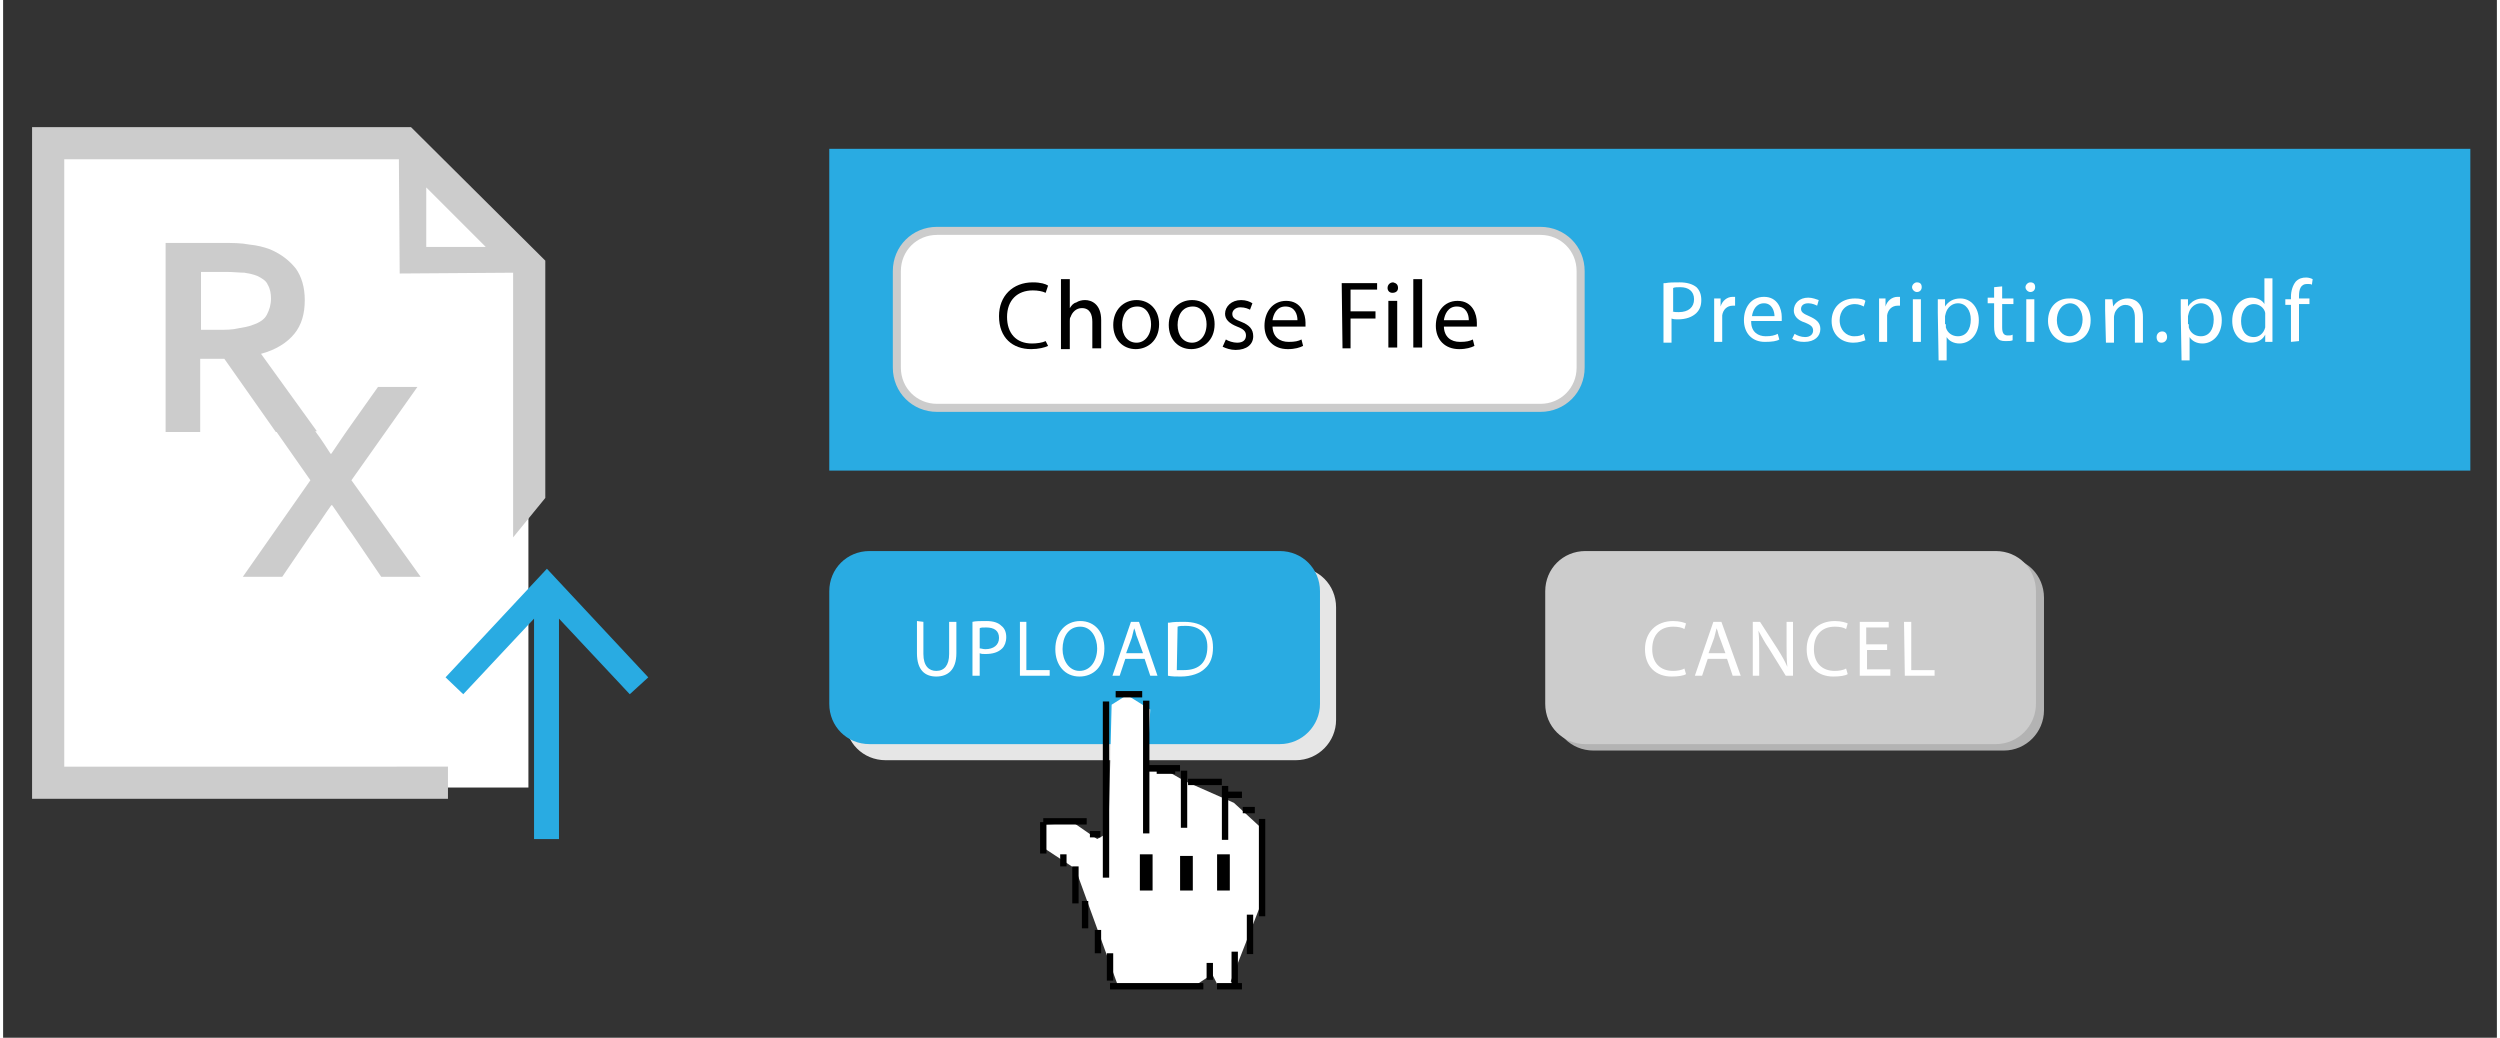 <?xml version="1.0" encoding="utf-8"?>
<!-- Generator: Adobe Illustrator 21.1.0, SVG Export Plug-In . SVG Version: 6.00 Build 0)  -->
<svg version="1.1" id="Layer_1"
	xmlns="http://www.w3.org/2000/svg"
	xmlns:xlink="http://www.w3.org/1999/xlink" x="0px" y="0px" viewBox="0 0 310 129" style="enable-background:new 0 0 310 129;" xml:space="preserve" width="371px" height="154px">
	<rect x="0" y="0" width="310" height="129" fill="#333333" stroke="none"/>
	<style type="text/css">
	.st0{fill:#E6E6E6;}
	.st1{fill:#29ABE2;}
	.st2{fill:#FFFFFF;}
	.st3{fill:#B3B3B3;}
	.st4{fill:#CCCCCC;}
	.st5{fill:#FFFFFF;stroke:#CCCCCC;stroke-miterlimit:10;}
	.st6{fill:none;stroke:#000000;stroke-width:0.791;stroke-miterlimit:10;}
	.st7{fill:none;stroke:#000000;stroke-width:1.581;stroke-miterlimit:10;}
	</style>
	<g>
		<g>
			<g>
				<path class="st0" d="M160.7,94.5h-51c-2.8,0-5-2.2-5-5v-14c0-2.8,2.2-5,5-5h51c2.8,0,5,2.2,5,5v14
				C165.7,92.2,163.5,94.5,160.7,94.5z"/>
				<path class="st1" d="M158.7,92.5h-51c-2.8,0-5-2.2-5-5v-14c0-2.8,2.2-5,5-5h51c2.8,0,5,2.2,5,5v14
				C163.7,90.2,161.5,92.5,158.7,92.5z"/>
				<g>
					<path class="st2" d="M114.4,77.3v4c0,1.5,0.7,2.1,1.6,2.1c1,0,1.6-0.7,1.6-2.1v-4h0.9v3.9c0,2.1-1.1,2.9-2.5,2.9
					s-2.4-0.8-2.4-2.9v-4L114.4,77.3L114.4,77.3z"/>
					<path class="st2" d="M120.5,77.3c0.4-0.1,1-0.1,1.7-0.1c0.9,0,1.5,0.2,1.9,0.6c0.4,0.3,0.6,0.8,0.6,1.4s-0.2,1.1-0.5,1.4
					c-0.5,0.5-1.2,0.7-2.1,0.7c-0.3,0-0.5,0-0.7-0.1V84h-0.9V77.3z M121.4,80.6c0.2,0,0.4,0.1,0.7,0.1c1,0,1.7-0.5,1.7-1.4
					s-0.6-1.3-1.6-1.3c-0.4,0-0.7,0-0.8,0.1C121.4,78.1,121.4,80.6,121.4,80.6z"/>
					<path class="st2" d="M126.3,77.3h0.9v6h2.9V84h-3.7v-6.7H126.3z"/>
					<path class="st2" d="M136.9,80.6c0,2.3-1.4,3.5-3.1,3.5c-1.8,0-3-1.4-3-3.4c0-2.1,1.3-3.5,3.1-3.5S136.9,78.6,136.9,80.6z
					 M131.7,80.7c0,1.4,0.8,2.7,2.1,2.7c1.4,0,2.2-1.3,2.2-2.8c0-1.3-0.7-2.7-2.1-2.7C132.4,77.9,131.7,79.2,131.7,80.7z"/>
					<path class="st2" d="M139.5,81.9l-0.7,2.1h-0.9l2.3-6.7h1l2.3,6.7h-0.9l-0.7-2.1H139.5z M141.7,81.2l-0.7-1.9
					c-0.2-0.4-0.2-0.8-0.4-1.2l0,0c-0.1,0.4-0.2,0.8-0.3,1.2l-0.7,1.9H141.7z"/>
					<path class="st2" d="M145,77.4c0.5-0.1,1.2-0.1,1.8-0.1c1.2,0,2.1,0.3,2.7,0.8c0.6,0.5,0.9,1.3,0.9,2.4s-0.3,2-1,2.6
					c-0.6,0.6-1.7,1-3,1c-0.6,0-1.1,0-1.6-0.1v-6.6H145z M145.9,83.3c0.2,0,0.5,0,0.9,0c1.9,0,2.9-1,2.9-2.9c0-1.6-0.9-2.6-2.7-2.6
					c-0.4,0-0.8,0-1,0.1L145.9,83.3L145.9,83.3z"/>
				</g>
			</g>
			<g>
				<path class="st3" d="M248.7,93.3h-51c-2.8,0-5-2.2-5-5v-14c0-2.8,2.2-5,5-5h51c2.8,0,5,2.2,5,5v14
				C253.7,91,251.5,93.3,248.7,93.3z"/>
				<path class="st4" d="M247.7,92.5h-51c-2.8,0-5-2.2-5-5v-14c0-2.8,2.2-5,5-5h51c2.8,0,5,2.2,5,5v14
				C252.7,90.2,250.5,92.5,247.7,92.5z"/>
				<g>
					<path class="st2" d="M209.2,83.8c-0.3,0.2-1,0.3-1.8,0.3c-1.9,0-3.3-1.2-3.3-3.4c0-2.1,1.4-3.5,3.5-3.5c0.8,0,1.4,0.2,1.6,0.3
					l-0.2,0.7c-0.3-0.2-0.8-0.3-1.4-0.3c-1.6,0-2.6,1-2.6,2.8c0,1.6,0.9,2.7,2.6,2.7c0.5,0,1.1-0.1,1.4-0.3L209.2,83.8z"/>
					<path class="st2" d="M211.9,81.9l-0.7,2.1h-0.9l2.3-6.7h1L216,84h-1l-0.7-2.1H211.9z M214.1,81.2l-0.7-1.9
					c-0.2-0.4-0.2-0.8-0.4-1.2l0,0c-0.1,0.4-0.2,0.8-0.3,1.2l-0.7,1.9H214.1z"/>
					<path class="st2" d="M217.5,84v-6.7h0.9l2.2,3.4c0.5,0.8,0.9,1.5,1.2,2.2l0,0c-0.1-0.9-0.1-1.7-0.1-2.8v-2.8h0.8V84h-0.9
					l-2.1-3.4c-0.5-0.7-0.9-1.5-1.3-2.2l0,0c0.1,0.8,0.1,1.7,0.1,2.8V84H217.5z"/>
					<path class="st2" d="M229.3,83.8c-0.3,0.2-1,0.3-1.8,0.3c-1.9,0-3.3-1.2-3.3-3.4c0-2.1,1.4-3.5,3.5-3.5c0.8,0,1.4,0.2,1.6,0.3
					l-0.2,0.7c-0.3-0.2-0.8-0.3-1.4-0.3c-1.6,0-2.6,1-2.6,2.8c0,1.6,0.9,2.7,2.6,2.7c0.5,0,1.1-0.1,1.4-0.3L229.3,83.8z"/>
					<path class="st2" d="M234.3,80.8h-2.6v2.4h2.9V84h-3.8v-6.7h3.6V78h-2.8v2.1h2.6v0.7H234.3z"/>
					<path class="st2" d="M236.3,77.3h0.9v6h2.9V84h-3.7L236.3,77.3L236.3,77.3z"/>
				</g>
			</g>
			<g>
				<rect x="102.7" y="18.5" class="st1" width="204" height="40"/>
				<g>
					<path class="st5" d="M191.1,50.7h-75c-2.8,0-5-2.2-5-5v-12c0-2.8,2.2-5,5-5h75c2.8,0,5,2.2,5,5v12
					C196.1,48.5,193.9,50.7,191.1,50.7z"/>
					<g>
						<path d="M129.9,43c-0.4,0.2-1.2,0.4-2.1,0.4c-2.3,0-4-1.4-4-4.1c0-2.5,1.7-4.2,4.2-4.2c1,0,1.6,0.2,1.9,0.4l-0.3,0.9
						c-0.4-0.2-1-0.3-1.6-0.3c-1.9,0-3.2,1.2-3.2,3.3c0,2,1.1,3.3,3.1,3.3c0.6,0,1.3-0.1,1.7-0.3L129.9,43z"/>
						<path d="M131.5,34.7h1.1v3.6l0,0c0.2-0.3,0.4-0.6,0.8-0.7c0.3-0.2,0.7-0.3,1.1-0.3c0.8,0,2,0.5,2,2.5v3.5h-1.1V40
						c0-0.9-0.3-1.7-1.3-1.7c-0.7,0-1.2,0.5-1.4,1.1c-0.1,0.1-0.1,0.3-0.1,0.5v3.5h-1.1V34.7z"/>
						<path d="M143.7,40.3c0,2.1-1.5,3.1-2.9,3.1c-1.6,0-2.8-1.2-2.8-3c0-1.9,1.3-3.1,2.9-3.1C142.5,37.3,143.7,38.5,143.7,40.3z
						 M139.1,40.4c0,1.3,0.7,2.2,1.8,2.2c1,0,1.8-0.9,1.8-2.3c0-1-0.5-2.2-1.7-2.2C139.6,38.1,139.1,39.3,139.1,40.4z"/>
						<path d="M150.6,40.3c0,2.1-1.5,3.1-2.9,3.1c-1.6,0-2.8-1.2-2.8-3c0-1.9,1.3-3.1,2.9-3.1S150.6,38.5,150.6,40.3z M146,40.4
						c0,1.3,0.7,2.2,1.8,2.2c1,0,1.8-0.9,1.8-2.3c0-1-0.5-2.2-1.7-2.2C146.5,38.1,146,39.3,146,40.4z"/>
						<path d="M152,42.2c0.3,0.2,0.9,0.4,1.4,0.4c0.8,0,1.1-0.4,1.1-0.9s-0.3-0.8-1.1-1.1c-1-0.4-1.5-0.9-1.5-1.6
						c0-0.9,0.8-1.7,2-1.7c0.6,0,1.1,0.2,1.4,0.4l-0.3,0.8c-0.2-0.1-0.6-0.3-1.2-0.3c-0.6,0-1,0.4-1,0.8c0,0.5,0.3,0.7,1.1,1
						c1,0.4,1.5,0.9,1.5,1.8c0,1-0.8,1.7-2.2,1.7c-0.6,0-1.2-0.2-1.6-0.4L152,42.2z"/>
						<path d="M157.8,40.5c0,1.4,0.9,2,2,2c0.8,0,1.2-0.1,1.6-0.3l0.2,0.8c-0.4,0.2-1,0.4-1.9,0.4c-1.8,0-2.9-1.2-2.9-2.9
						s1-3.1,2.7-3.1c1.9,0,2.4,1.7,2.4,2.7c0,0.2,0,0.4,0,0.5h-4.1V40.5z M160.9,39.8c0-0.7-0.3-1.7-1.5-1.7c-1.1,0-1.5,1-1.6,1.7
						H160.9z"/>
						<path d="M166.4,35.2h4.4V36h-3.3v2.7h3.1v0.9h-3.1v3.7h-1L166.4,35.2L166.4,35.2z"/>
						<path d="M173.4,35.8c0,0.4-0.3,0.6-0.7,0.6s-0.6-0.3-0.6-0.6c0-0.4,0.3-0.7,0.7-0.7C173.2,35.2,173.4,35.4,173.4,35.8z
						 M172.2,43.2v-5.8h1.1v5.8H172.2z"/>
						<path d="M175.3,34.7h1.1v8.5h-1.1V34.7z"/>
						<path d="M179.1,40.5c0,1.4,0.9,2,2,2c0.8,0,1.2-0.1,1.6-0.3l0.2,0.8c-0.4,0.2-1,0.4-1.9,0.4c-1.8,0-2.9-1.2-2.9-2.9
						s1-3.1,2.7-3.1c1.9,0,2.4,1.7,2.4,2.7c0,0.2,0,0.4,0,0.5h-4.1V40.5z M182.2,39.8c0-0.7-0.3-1.7-1.5-1.7c-1.1,0-1.5,1-1.6,1.7
						H182.2z"/>
					</g>
				</g>
				<g>
					<path class="st2" d="M206.6,35.2c0.5-0.1,1.1-0.1,1.8-0.1c0.9,0,1.6,0.2,2.1,0.6c0.4,0.4,0.6,0.9,0.6,1.6c0,0.7-0.2,1.2-0.6,1.6
					c-0.5,0.5-1.3,0.8-2.3,0.8c-0.3,0-0.5,0-0.8-0.1v3h-1v-7.4H206.6z M207.5,38.7c0.2,0.1,0.5,0.1,0.8,0.1c1.2,0,1.9-0.6,1.9-1.6
					s-0.7-1.5-1.7-1.5c-0.4,0-0.7,0-0.9,0.1v2.9H207.5z"/>
					<path class="st2" d="M212.7,38.8c0-0.6,0-1.2,0-1.7h0.8v1l0,0c0.2-0.7,0.8-1.2,1.5-1.2c0.1,0,0.2,0,0.3,0V38c-0.1,0-0.2,0-0.3,0
					c-0.7,0-1.2,0.5-1.3,1.2c0,0.1,0,0.3,0,0.5v2.8h-1V38.8z"/>
					<path class="st2" d="M217.3,40c0,1.3,0.9,1.8,1.8,1.8c0.7,0,1.1-0.1,1.5-0.3l0.2,0.7c-0.3,0.2-0.9,0.3-1.8,0.3
					c-1.6,0-2.6-1.1-2.6-2.7c0-1.6,0.9-2.9,2.5-2.9c1.7,0,2.2,1.5,2.2,2.5c0,0.2,0,0.4,0,0.5h-3.8V40z M220.2,39.3
					c0-0.6-0.3-1.6-1.3-1.6s-1.4,0.9-1.5,1.6H220.2z"/>
					<path class="st2" d="M222.7,41.5c0.3,0.2,0.8,0.4,1.3,0.4c0.7,0,1-0.4,1-0.8c0-0.5-0.3-0.7-1-1c-1-0.3-1.4-0.9-1.4-1.5
					c0-0.9,0.7-1.6,1.8-1.6c0.5,0,1,0.2,1.3,0.3l-0.2,0.7c-0.2-0.1-0.6-0.3-1.1-0.3c-0.6,0-0.9,0.3-0.9,0.7s0.3,0.6,1,0.9
					c0.9,0.4,1.4,0.8,1.4,1.6c0,0.9-0.7,1.6-2,1.6c-0.6,0-1.1-0.1-1.5-0.4L222.7,41.5z"/>
					<path class="st2" d="M231.5,42.3c-0.3,0.1-0.8,0.3-1.5,0.3c-1.6,0-2.7-1.1-2.7-2.7c0-1.6,1.1-2.8,2.9-2.8c0.6,0,1.1,0.1,1.3,0.3
					l-0.2,0.7c-0.2-0.1-0.6-0.3-1.1-0.3c-1.2,0-1.9,0.9-1.9,2c0,1.2,0.8,2,1.8,2c0.6,0,0.9-0.1,1.2-0.3L231.5,42.3z"/>
					<path class="st2" d="M233.2,38.8c0-0.6,0-1.2,0-1.7h0.8v1l0,0c0.2-0.7,0.8-1.2,1.5-1.2c0.1,0,0.2,0,0.3,0V38c-0.1,0-0.2,0-0.3,0
					c-0.7,0-1.2,0.5-1.3,1.2c0,0.1,0,0.3,0,0.5v2.8h-1V38.8z"/>
					<path class="st2" d="M238.5,35.7c0,0.3-0.2,0.6-0.6,0.6c-0.3,0-0.6-0.3-0.6-0.6s0.3-0.6,0.6-0.6
					C238.3,35.1,238.5,35.3,238.5,35.7z M237.4,42.5v-5.3h1v5.3H237.4z"/>
					<path class="st2" d="M240.5,38.9c0-0.7,0-1.2,0-1.7h0.9v0.9l0,0c0.4-0.6,1-1,1.9-1c1.3,0,2.3,1.1,2.3,2.7c0,1.9-1.2,2.9-2.4,2.9
					c-0.7,0-1.3-0.3-1.6-0.8l0,0v2.9h-1L240.5,38.9L240.5,38.9z M241.5,40.3c0,0.1,0,0.3,0,0.4c0.2,0.7,0.8,1.1,1.5,1.1
					c1,0,1.6-0.8,1.6-2.1c0-1.1-0.6-2-1.6-2c-0.7,0-1.3,0.5-1.5,1.2c0,0.1-0.1,0.3-0.1,0.4v1H241.5z"/>
					<path class="st2" d="M248.5,35.6v1.5h1.4v0.7h-1.4v2.9c0,0.7,0.2,1,0.7,1c0.3,0,0.4,0,0.6-0.1v0.7c-0.2,0.1-0.5,0.1-0.9,0.1
					c-0.5,0-0.8-0.1-1-0.4c-0.3-0.3-0.4-0.8-0.4-1.4v-2.9h-0.8V37h0.8v-1.3L248.5,35.6z"/>
					<path class="st2" d="M252.6,35.7c0,0.3-0.2,0.6-0.6,0.6c-0.3,0-0.6-0.3-0.6-0.6s0.3-0.6,0.6-0.6
					C252.4,35.1,252.6,35.3,252.6,35.7z M251.5,42.5v-5.3h1v5.3H251.5z"/>
					<path class="st2" d="M259.5,39.8c0,2-1.4,2.8-2.7,2.8c-1.4,0-2.6-1.1-2.6-2.7c0-1.8,1.2-2.8,2.6-2.8
					C258.5,37,259.5,38.2,259.5,39.8z M255.3,39.8c0,1.2,0.7,2,1.6,2s1.6-0.9,1.6-2.1c0-0.9-0.5-2-1.6-2
					C255.8,37.8,255.3,38.8,255.3,39.8z"/>
					<path class="st2" d="M261.3,38.6c0-0.5,0-1,0-1.4h0.9l0.1,0.9l0,0c0.3-0.5,0.9-1,1.8-1c0.7,0,1.9,0.4,1.9,2.3v3.2h-1v-3.1
					c0-0.9-0.3-1.6-1.2-1.6c-0.6,0-1.1,0.5-1.3,1c0,0.1-0.1,0.3-0.1,0.5v3.2h-1L261.3,38.6L261.3,38.6z"/>
					<path class="st2" d="M267.7,41.9c0-0.4,0.3-0.7,0.7-0.7c0.4,0,0.6,0.3,0.6,0.7s-0.3,0.7-0.7,0.7
					C267.9,42.6,267.7,42.3,267.7,41.9z"/>
					<path class="st2" d="M270.7,38.9c0-0.7,0-1.2,0-1.7h0.9v0.9l0,0c0.4-0.6,1-1,1.9-1c1.3,0,2.3,1.1,2.3,2.7c0,1.9-1.2,2.9-2.4,2.9
					c-0.7,0-1.3-0.3-1.6-0.8l0,0v2.9h-1L270.7,38.9L270.7,38.9z M271.7,40.3c0,0.1,0,0.3,0,0.4c0.2,0.7,0.8,1.1,1.5,1.1
					c1,0,1.6-0.8,1.6-2.1c0-1.1-0.6-2-1.6-2c-0.7,0-1.3,0.5-1.5,1.2c0,0.1-0.1,0.3-0.1,0.4v1H271.7z"/>
					<path class="st2" d="M282.1,34.7v6.4c0,0.5,0,1,0,1.4h-0.9v-0.9l0,0c-0.3,0.6-0.9,1-1.8,1c-1.3,0-2.3-1.1-2.3-2.7
					c0-1.8,1.1-2.9,2.4-2.9c0.8,0,1.4,0.4,1.6,0.8l0,0v-3.2h1V34.7z M281.2,39.3c0-0.1,0-0.3,0-0.4c-0.1-0.6-0.7-1.1-1.4-1.1
					c-1,0-1.6,0.9-1.6,2.1c0,1.1,0.5,2,1.6,2c0.6,0,1.2-0.4,1.4-1.2c0-0.1,0-0.3,0-0.4V39.3z"/>
					<path class="st2" d="M284.4,42.5v-4.6h-0.7v-0.7h0.7v-0.3c0-0.7,0.2-1.4,0.6-1.9c0.4-0.4,0.8-0.5,1.3-0.5c0.3,0,0.6,0.1,0.8,0.2
					l-0.1,0.7c-0.1-0.1-0.3-0.1-0.6-0.1c-0.8,0-1,0.7-1,1.5v0.3h1.3v0.7h-1.3v4.6L284.4,42.5L284.4,42.5z"/>
				</g>
			</g>
		</g>
		<g>
			<polygon class="st2" points="153.3,122.5 151,122.5 150.3,121.1 148.5,122.3 138.5,122.3 133.3,108 129.2,105.3 129.5,102.5 
			133.1,102.3 136,104.3 137.4,103.5 137.8,87.6 139.7,86.4 142.6,88.2 142.2,95.9 144.8,95.9 146.9,97.1 153,99.8 156.7,103.2 
			156.2,112.8 152.6,122 		"/>
			<g>
				<line class="st6" x1="137.1" y1="87.2" x2="137.1" y2="109.1"/>
				<line class="st6" x1="142.1" y1="87.1" x2="142.1" y2="103.6"/>
				<line class="st6" x1="138.3" y1="86.3" x2="141.6" y2="86.3"/>
				<line class="st6" x1="142.2" y1="95.5" x2="146.3" y2="95.5"/>
				<line class="st6" x1="134.7" y1="102.1" x2="129.3" y2="102.1"/>
				<line class="st6" x1="137.6" y1="122.6" x2="149.2" y2="122.6"/>
				<line class="st6" x1="150.9" y1="122.6" x2="154" y2="122.6"/>
				<line class="st6" x1="155" y1="113.7" x2="155" y2="118.6"/>
				<line class="st6" x1="156.5" y1="101.8" x2="156.5" y2="113.9"/>
				<line class="st6" x1="153.1" y1="118.3" x2="153.1" y2="122.9"/>
				<line class="st7" x1="151.7" y1="106.2" x2="151.7" y2="110.7"/>
				<line class="st7" x1="147.1" y1="106.4" x2="147.1" y2="110.7"/>
				<line class="st7" x1="142.1" y1="106.2" x2="142.1" y2="110.7"/>
				<line class="st6" x1="146.8" y1="95.8" x2="146.8" y2="102.9"/>
				<line class="st6" x1="151.9" y1="97.7" x2="151.9" y2="104.4"/>
				<line class="st6" x1="147.3" y1="97.2" x2="151.5" y2="97.2"/>
				<line class="st6" x1="143.4" y1="95.8" x2="145.7" y2="95.8"/>
				<line class="st6" x1="151.7" y1="98.8" x2="154" y2="98.8"/>
				<line class="st6" x1="154.1" y1="100.7" x2="155.6" y2="100.7"/>
				<line class="st6" x1="135.1" y1="103.7" x2="136.4" y2="103.7"/>
				<line class="st6" x1="129.3" y1="102.2" x2="129.3" y2="106.1"/>
				<line class="st6" x1="133.3" y1="107.7" x2="133.3" y2="112.3"/>
				<line class="st6" x1="136.1" y1="115.6" x2="136.1" y2="118.5"/>
				<line class="st6" x1="134.5" y1="112" x2="134.5" y2="115.4"/>
				<line class="st6" x1="131.8" y1="106.2" x2="131.8" y2="107.7"/>
				<line class="st6" x1="137.6" y1="118.5" x2="137.6" y2="121.9"/>
				<line class="st6" x1="150" y1="121.8" x2="150" y2="119.7"/>
			</g>
		</g>
	</g>
	<polygon class="st2" points="5.9,18.9 50.8,18.9 65.3,33.4 65.3,64.4 65.3,97.9 4.7,97.9 "/>
	<g>
		<path class="st4" d="M50.7,15.8H3.6v83.5h51.7v-4H7.6V19.8h41.6L49.3,34l14.1-0.1v32.9l4-4.9v-2.8V32.4L50.7,15.8z M52.6,30.7v-7.4
		l7.4,7.4H52.6z"/>
		<path class="st4" d="M43.3,59.7l8.2-11.6h-4.9l-3.4,4.8c-1,1.4-1.7,2.5-2.4,3.5h-0.1c-0.4-0.6-1-1.6-1.9-2.8H39l-7-9.7V44
		c1.9-0.5,3.3-1.4,4.2-2.5s1.3-2.5,1.3-4.2c0-1.6-0.4-2.9-1.1-3.9c-0.8-1-1.8-1.8-3.2-2.4c-0.8-0.3-1.6-0.5-2.6-0.6
		c-1-0.2-2.1-0.2-3.3-0.2h-7.1v23.5h4.3v-9.1h3l6.4,9.1H34l4.2,6l-8.4,12h4.9l3.6-5.3c0.9-1.2,1.7-2.5,2.5-3.6h0.1
		c0.8,1.1,1.6,2.4,2.5,3.6l3.6,5.3h4.9L43.3,59.7z M26.7,41h-2.1v-7.2h3.1c0.9,0,1.7,0.1,2.3,0.1c0.6,0.1,1.1,0.2,1.6,0.4
		c0.6,0.3,1.1,0.6,1.3,1.1c0.3,0.5,0.4,1.1,0.4,1.7c0,0.8-0.2,1.4-0.5,2s-0.9,1-1.8,1.3c-0.5,0.2-1.1,0.3-1.7,0.4
		C28.5,41,27.7,41,26.7,41z"/>
		<polygon class="st1" points="80.2,84.2 67.6,70.7 55,84.2 57.2,86.3 66,76.9 66,104.3 69.1,104.3 69.1,76.9 77.9,86.3 	"/>
	</g>
</svg>
